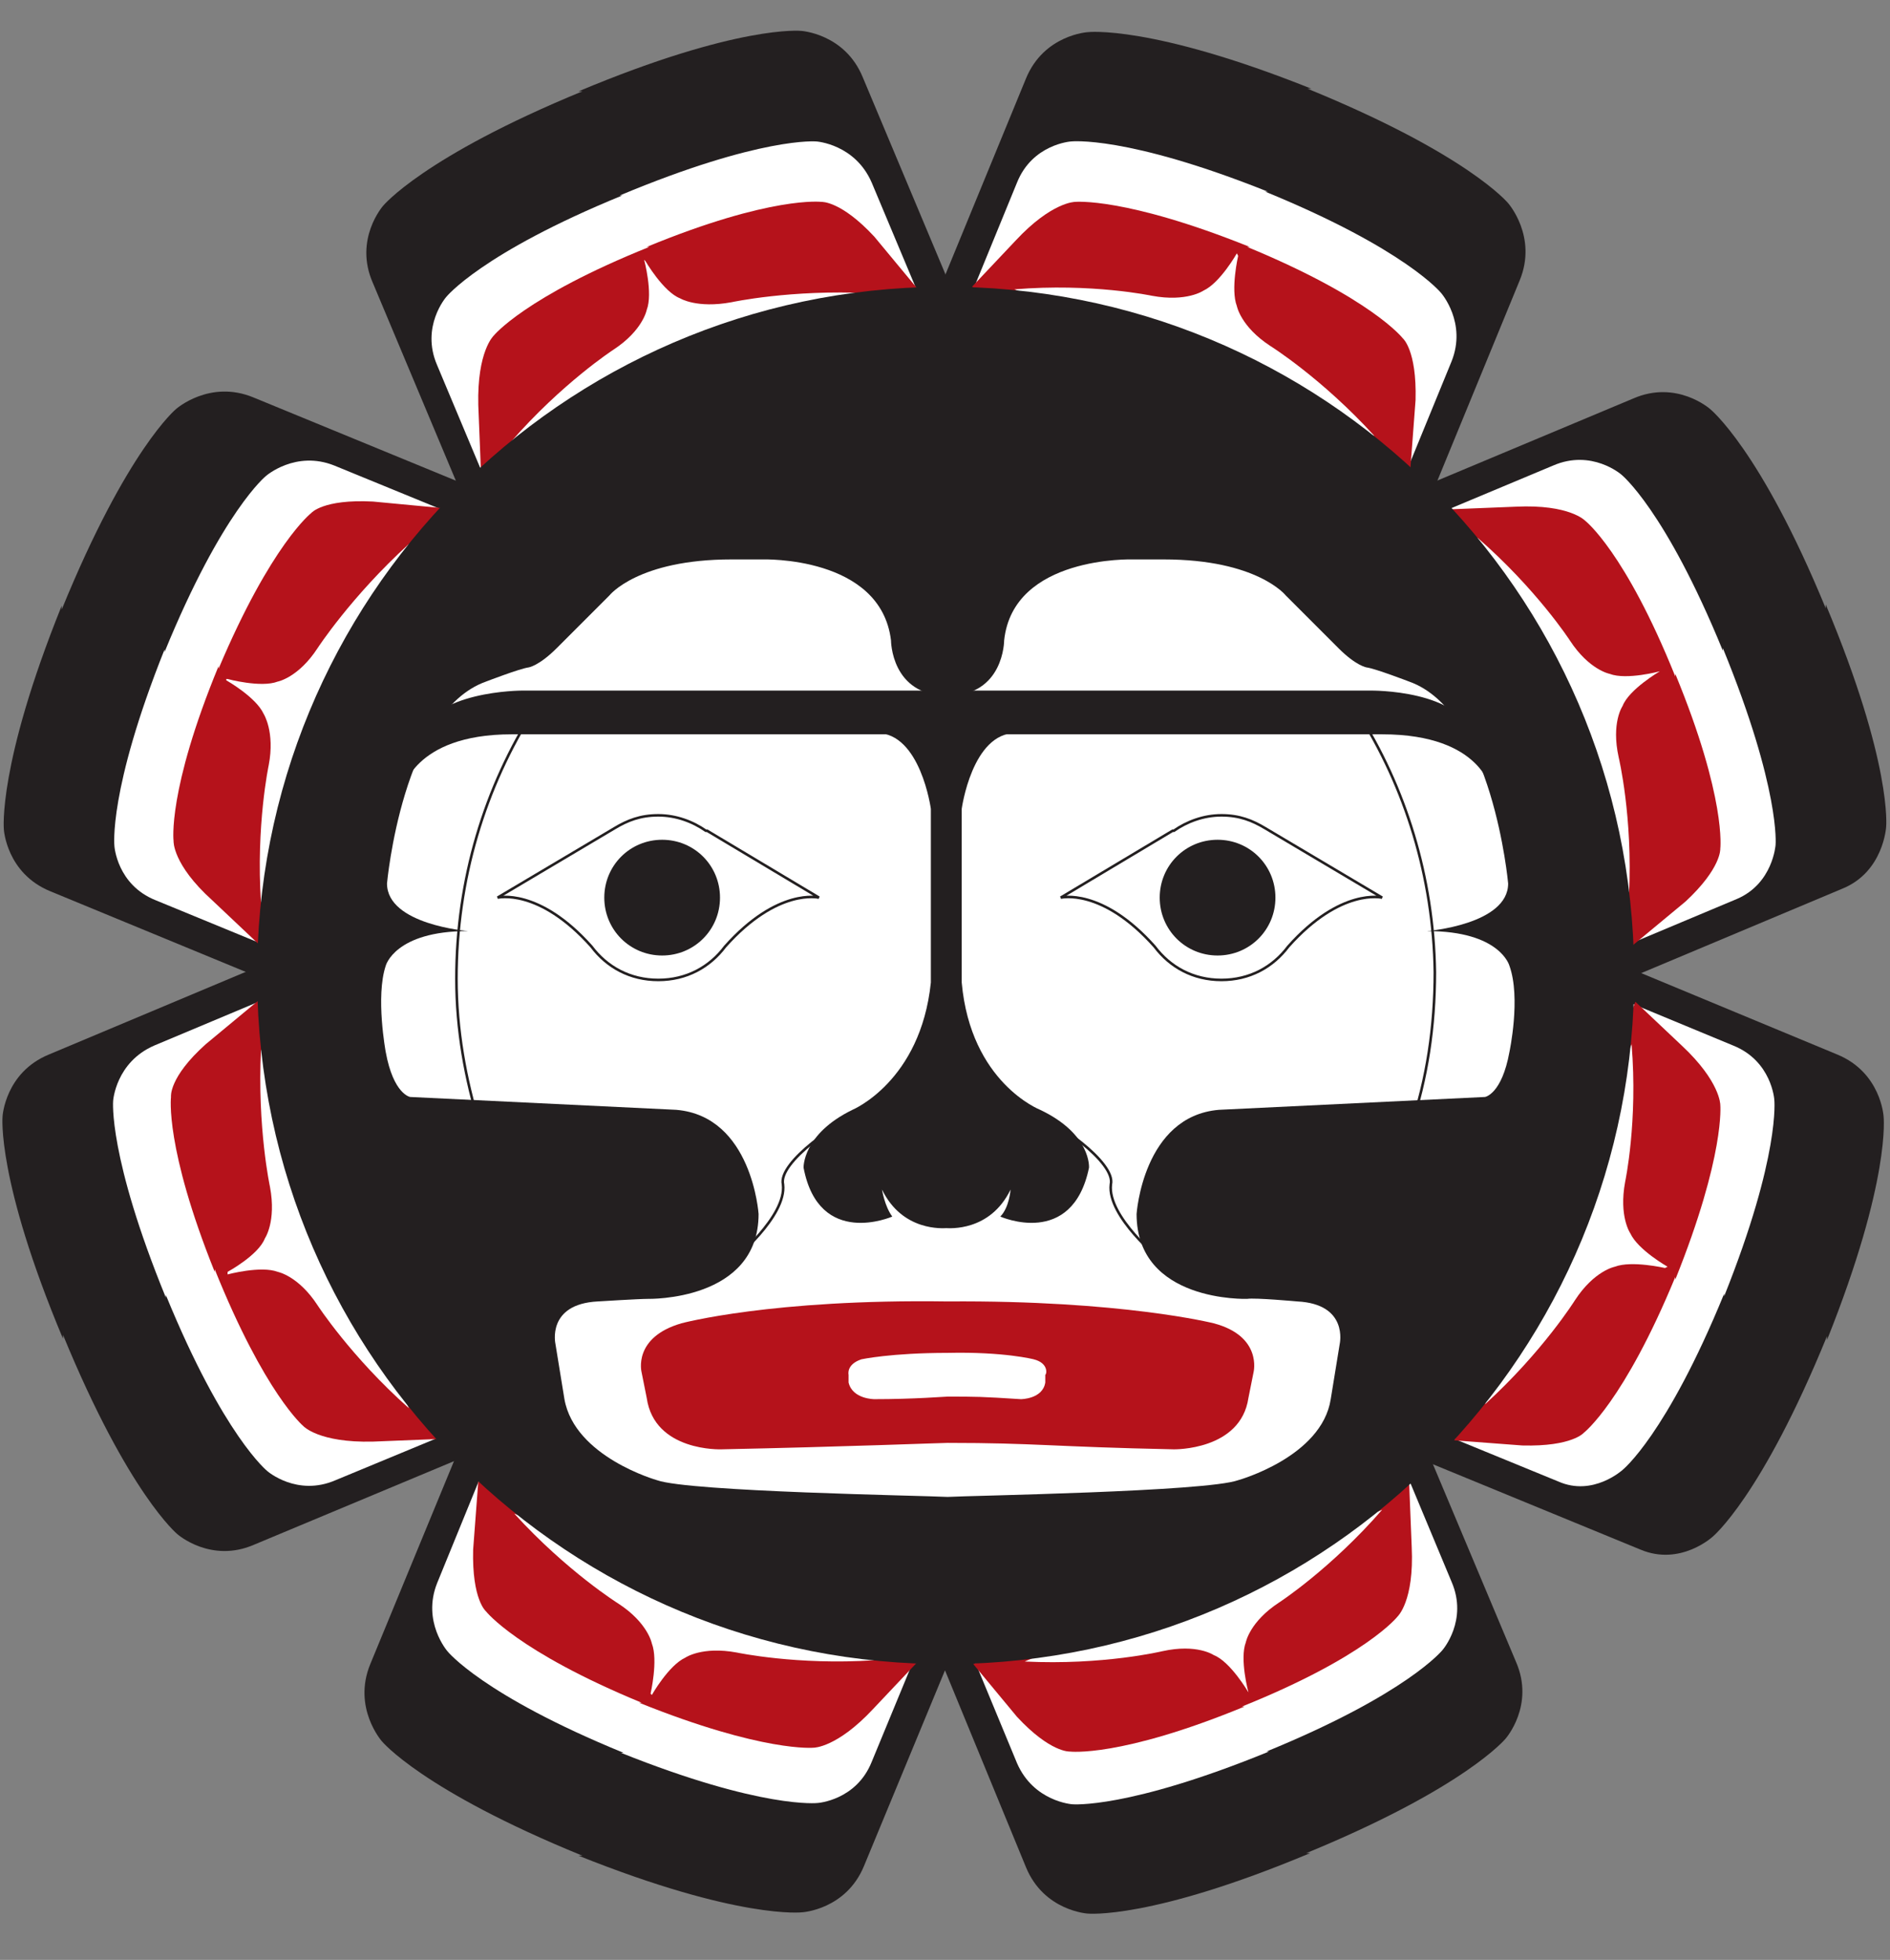 <?xml version="1.0" encoding="UTF-8"?>
<svg id="Layer_1" xmlns="http://www.w3.org/2000/svg" xmlns:xlink="http://www.w3.org/1999/xlink" version="1.1" viewBox="0 0 147 152.4">
  <rect x="0" y="0" width="147" height="152.4" fill="#808080" stroke="none"/>
  <!-- Generator: Adobe Illustrator 29.2.1, SVG Export Plug-In . SVG Version: 2.1.0 Build 116)  -->
  <defs>
    <style>
      .st0, .st1 {
        fill: none;
      }

      .st2 {
        fill: #231f20;
      }

      .st3 {
        fill: #b5121b;
      }

      .st4 {
        fill: #fff;
      }

      .st1 {
        stroke: #231f20;
        stroke-width: .2px;
      }

      .st5 {
        clip-path: url(#clippath);
      }
    </style>
    <clipPath id="clippath">
      <path class="st0" d="M-7.5,75.4c0,44.3,35.9,80.2,80.2,80.2s80.2-35.9,80.2-80.2S117-4.8,72.7-4.8-7.5,31.1-7.5,75.4"/>
    </clipPath>
  </defs>
  <g class="st5">
    <path class="st2" d="M111.5,38.1l6.7-16.3c1.4-3.4-.9-6-.9-6,0,0-3.1-3.8-15.6-8.9h.3c-12.5-5-17.4-4.4-17.4-4.4,0,0-3.4.2-4.8,3.6l-6.7,16.3"/>
    <path class="st2" d="M127.1,75.9l16.2-6.8c3.2-1.3,3.4-4.8,3.4-4.8,0,0,.5-4.9-4.7-17.3v.3c-5.1-12.4-9-15.5-9-15.5,0,0-2.6-2.3-6-.8l-16,6.7"/>
    <path class="st2" d="M111.3,113.8l16.3,6.7c3.1,1.3,5.6-1,5.6-1,0,0,3.8-3.1,8.9-15.6v.3c5-12.5,4.4-17.4,4.4-17.4,0,0-.2-3.4-3.6-4.8l-15.9-6.6"/>
    <path class="st2" d="M73.3,129.4l6.5,15.8c1.4,3.4,4.8,3.6,4.8,3.6,0,0,4.9.5,17.3-4.7h-.3c12.4-5.1,15.5-8.9,15.5-8.9,0,0,2.3-2.6.8-6l-6.6-15.7"/>
    <path class="st2" d="M35.4,113.4l-6.6,16c-1.4,3.4.9,6,.9,6,0,0,3.1,3.8,15.6,8.9h-.3c12.5,5,17.4,4.4,17.4,4.4,0,0,3.4-.2,4.8-3.6l6.5-15.7"/>
    <path class="st2" d="M20,75.2l-16.2,6.8c-3.4,1.4-3.6,4.8-3.6,4.8,0,0-.5,4.9,4.7,17.3v-.3c5.1,12.4,8.9,15.5,8.9,15.5,0,0,2.6,2.3,6,.8l15.8-6.6"/>
    <path class="st2" d="M36,37.6l-16.3-6.7c-3.4-1.4-6,.9-6,.9,0,0-3.8,3.1-8.9,15.6v-.3C-.2,59.5.3,64.5.3,64.5c0,0,.2,3.4,3.6,4.8l16,6.6"/>
    <path class="st2" d="M73.9,22.2l-6.8-16.2c-1.4-3.4-4.8-3.6-4.8-3.6,0,0-4.9-.5-17.3,4.7h.3c-12.4,5.1-15.5,8.9-15.5,8.9,0,0-2.3,2.6-.8,6l6.8,16.2"/>
    <path class="st4" d="M107,42.5l5.9-14.4c1.2-3-.8-5.3-.8-5.3,0,0-2.7-3.4-13.7-7.9h.2c-11-4.4-15.3-3.9-15.3-3.9,0,0-3,.2-4.2,3.2l-5.9,14.4"/>
    <path class="st4" d="M120.8,75.9l14.3-6c2.8-1.2,3-4.2,3-4.2,0,0,.4-4.3-4.1-15.3v.2c-4.5-11-7.9-13.7-7.9-13.7,0,0-2.3-2-5.3-.7l-14.1,5.9"/>
    <path class="st4" d="M106.8,109.3l14.4,5.9c2.7,1.2,5-.9,5-.9,0,0,3.4-2.7,7.9-13.7v.2c4.4-11,3.9-15.3,3.9-15.3,0,0-.2-3-3.2-4.2l-14-5.8"/>
    <path class="st4" d="M73.3,123.1l5.8,14c1.3,3,4.3,3.2,4.3,3.2,0,0,4.3.4,15.3-4.1h-.2c11-4.5,13.7-7.9,13.7-7.9,0,0,2-2.3.7-5.3l-5.8-13.9"/>
    <path class="st4" d="M39.8,108.9l-5.8,14.2c-1.2,3,.8,5.3.8,5.3,0,0,2.7,3.4,13.7,7.9h-.2c11,4.4,15.3,3.9,15.3,3.9,0,0,3-.2,4.2-3.2l5.7-13.8"/>
    <path class="st4" d="M26.3,75.3l-14.3,6c-3,1.3-3.2,4.3-3.2,4.3,0,0-.4,4.3,4.1,15.3v-.2c4.5,11,7.9,13.7,7.9,13.7,0,0,2.3,2,5.3.7l14-5.8"/>
    <path class="st4" d="M40.4,42.1l-14.4-5.9c-3-1.2-5.3.8-5.3.8,0,0-3.4,2.7-7.9,13.7v-.2c-4.4,11-3.9,15.3-3.9,15.3,0,0,.2,3,3.2,4.2l14.1,5.8"/>
    <path class="st4" d="M73.8,28.5l-6-14.3c-1.3-3-4.3-3.2-4.3-3.2,0,0-4.3-.4-15.3,4.2h.2c-11,4.5-13.7,7.9-13.7,7.9,0,0-2,2.3-.7,5.3l6,14.3"/>
    <path class="st3" d="M109.7,36.4l.4-5.3c.1-3.9-1-4.8-1-4.8,0,0-2.4-3.1-12.1-7.1h.2c-9.7-3.9-13.6-3.5-13.6-3.5,0,0-1.8,0-4.6,3l-3.4,3.6"/>
    <path class="st3" d="M127,73.5l4.1-3.4c2.8-2.6,2.7-4.1,2.7-4.1,0,0,.5-3.9-3.5-13.6v.2c-3.9-9.7-7-12.1-7-12.1,0,0-1.2-1.3-5.4-1.1l-5,.2"/>
    <path class="st3" d="M113.1,112l5.3.4c3.9.1,4.8-1,4.8-1,0,0,3.1-2.4,7.1-12.1v.2c3.9-9.7,3.5-13.6,3.5-13.6,0,0,0-1.8-3-4.6l-3.6-3.4"/>
    <path class="st3" d="M75.7,129.4l3.4,4.1c2.6,2.8,4.1,2.7,4.1,2.7,0,0,3.9.5,13.6-3.5h-.2c9.7-3.9,12.1-7,12.1-7,0,0,1.3-1.2,1.1-5.4l-.2-5"/>
    <path class="st3" d="M37.2,115.2l-.4,5.3c-.1,3.9,1,4.8,1,4.8,0,0,2.4,3.1,12.1,7.1h-.2c9.7,3.9,13.6,3.5,13.6,3.5,0,0,1.8,0,4.6-3l3.4-3.6"/>
    <path class="st3" d="M20.1,77.8l-4.1,3.4c-2.9,2.6-2.7,4.1-2.7,4.1,0,0-.5,3.9,3.4,13.6v-.2c3.9,9.7,6.9,12.2,6.9,12.2,0,0,1.2,1.3,5.4,1.2l5-.2"/>
    <path class="st3" d="M34.3,39.5l-5.3-.5c-3.9-.2-4.8.9-4.8.9,0,0-3.1,2.4-7.2,12.1v-.2c-4,9.7-3.5,13.6-3.5,13.6,0,0-.1,1.8,3,4.6l3.6,3.4"/>
    <path class="st3" d="M71.4,22.5l-3.4-4.1c-2.6-2.8-4.1-2.7-4.1-2.7,0,0-3.9-.5-13.6,3.5h.2c-9.7,3.9-12.1,6.9-12.1,6.9,0,0-1.3,1.2-1.2,5.4l.2,5"/>
    <path class="st4" d="M96.2,19.7s-1.3,2.3-2.6,2.9c0,0-1.3.9-4,.4,0,0-4.7-1-10.7-.5l28,11.4c-4.1-4.5-8.1-7-8.1-7-2.3-1.5-2.6-3.1-2.6-3.1-.5-1.3.1-3.9.1-3.9h0Z"/>
    <path class="st4" d="M129.1,52.2s-2.6.7-3.9.2c0,0-1.6-.3-3.1-2.6,0,0-2.6-4-7.2-8l11.8,27.8c.3-6.1-.8-10.7-.8-10.7-.6-2.7.3-4,.3-4,.5-1.3,2.9-2.7,2.9-2.7h0Z"/>
    <path class="st4" d="M129.7,98.5s-2.3-1.3-2.9-2.6c0,0-.9-1.3-.4-4,0,0,1-4.7.5-10.7l-11.4,28c4.5-4.1,7-8.1,7-8.1,1.5-2.3,3.1-2.6,3.1-2.6,1.3-.5,3.9.1,3.9.1h0Z"/>
    <path class="st4" d="M97.1,131.6s-.7-2.6-.2-3.9c0,0,.3-1.6,2.6-3.1,0,0,4-2.6,8-7.2l-27.8,11.8c6.1.3,10.7-.8,10.7-.8,2.7-.6,4,.3,4,.3,1.3.5,2.7,2.9,2.7,2.9h0Z"/>
    <path class="st4" d="M50.7,131.8s1.3-2.3,2.6-2.9c0,0,1.3-.9,4-.4,0,0,4.7,1,10.7.6l-28-11.4c4.1,4.5,8.1,7,8.1,7,2.3,1.5,2.6,3.1,2.6,3.1.5,1.3-.1,3.9-.1,3.9h0Z"/>
    <path class="st4" d="M17.7,99.1s2.6-.7,3.9-.2c0,0,1.6.3,3.1,2.6,0,0,2.6,4,7.1,8l-11.5-27.9c-.3,6.1.7,10.7.7,10.7.5,2.7-.4,4-.4,4-.5,1.3-2.9,2.6-2.9,2.6h0Z"/>
    <path class="st4" d="M17.6,52.9s2.3,1.3,2.9,2.6c0,0,.9,1.4.4,4,0,0-1,4.7-.6,10.7l11.5-27.9c-4.5,4.1-7.1,8.1-7.1,8.1-1.5,2.3-3.1,2.6-3.1,2.6-1.3.5-3.9-.2-3.9-.2h-.1Z"/>
    <path class="st4" d="M50.1,20.2s.7,2.6.2,3.9c0,0-.3,1.6-2.6,3.1,0,0-4,2.6-8,7.2l27.9-11.6c-6.1-.3-10.7.7-10.7.7-2.7.5-4-.3-4-.3-1.3-.5-2.7-2.9-2.7-2.9h0Z"/>
    <path class="st2" d="M127.1,75.5c.2,29.6-23.6,53.7-53.2,53.9-29.6.2-53.7-23.6-53.9-53.2-.2-29.6,23.6-53.7,53.2-53.9,29.6-.2,53.7,23.6,53.9,53.2"/>
    <path class="st4" d="M117.4,75.1s-.7-2.7-6.4-2.7c0,0,6.3-.5,6.3-3.7,0,0-1.2-13.4-7.7-15.7,0,0-2.6-1-3.3-1.1,0,0-.8-.1-2.2-1.5l-4.1-4.1s-2.2-2.8-9.5-2.8h-2.4s-9.3-.3-10,6.3c0,0,0,4.3-4.4,4.3s-4.4-4.3-4.4-4.3c-.8-6.6-10-6.3-10-6.3h-2.4c-7.3,0-9.5,2.8-9.5,2.8l-4.1,4.1c-1.4,1.4-2.2,1.5-2.2,1.5-.7.1-3.3,1.1-3.3,1.1-6.5,2.3-7.7,15.7-7.7,15.7,0,3.2,6.3,3.7,6.3,3.7-5.7,0-6.4,2.7-6.4,2.7-.8,2.4,0,6.7,0,6.7.6,3.3,1.9,3.5,1.9,3.5l20.7,1c5.9.5,6.4,8.1,6.4,8.1,0,6.8-8.6,6.6-8.6,6.6-.7,0-3.9.2-3.9.2-4,.2-3.3,3.3-3.3,3.3l.7,4.3c.8,4.5,7.2,6.3,7.2,6.3,2.5.9,20.8,1.2,22.6,1.3h0s0,0,0,0,0,0,0,0h0c1.7-.1,20.1-.4,22.6-1.3,0,0,6.5-1.8,7.2-6.3l.7-4.3s.7-3.1-3.3-3.3c0,0-3.3-.3-3.9-.2,0,0-8.6.3-8.6-6.6,0,0,.5-7.6,6.4-8.1l20.7-1s1.3-.2,1.9-3.5c0,0,.9-4.2,0-6.7"/>
    <path class="st3" d="M94.4,102.9s-7.1-1.8-20.7-1.7c-13.7-.2-20.7,1.7-20.7,1.7-3.8,1.1-3.1,3.8-3.1,3.8l.4,2c.6,4.2,5.8,4,5.8,4,9.7-.2,17.1-.5,17.6-.5h0s-6.9,0,0,0,8,.3,17.6.5c0,0,5.2.1,5.8-4l.4-2s.7-2.8-3.1-3.8"/>
    <path class="st4" d="M80.4,105.7s-2.3-.6-6.7-.5c-4.4,0-6.7.5-6.7.5-1.2.4-1,1.2-1,1.2v.6c.3,1.3,2,1.3,2,1.3,3.1,0,5.5-.2,5.7-.2h0s-2.2,0,0,0,2.6,0,5.7.2c0,0,1.7,0,1.9-1.3v-.6c.1,0,.3-.9-.9-1.2"/>
    <path class="st2" d="M114.6,57.4c-.9-3.8-8-3.7-8-3.7H40.6s-7.1,0-8,3.7c0,0-1.2,3-1.2,3.7,0,.5.6-4,8.4-4h67.7c7.9,0,8.4,4.5,8.4,4,0-.8-1.2-3.7-1.2-3.7"/>
    <path class="st2" d="M80.9,86.3s-5.4-2.1-6.1-9.9v-13.5s.8-5.9,4.2-5.9h-5.4s-5.4,0-5.4,0c3.4,0,4.2,5.9,4.2,5.9v13.5c-.8,7.7-6.1,9.9-6.1,9.9-3.9,1.9-3.8,4.5-3.8,4.5,1.2,6.3,6.9,3.8,6.9,3.8-.6-.8-.8-2.1-.8-2.1,1.6,3.3,4.8,3,5,3,.2,0,3.4.3,5-3,0,0-.1,1.4-.8,2.1,0,0,5.6,2.5,6.9-3.8,0,0,.2-2.6-3.8-4.5"/>
    <path class="st1" d="M105.6,55.4c3.7,5.8,5.9,12.8,6,20.2,0,4.2-.6,8.3-1.9,12.1"/>
    <path class="st1" d="M37.3,87.5c-1.1-3.6-1.8-7.4-1.8-11.4,0-7.7,2.2-14.9,6.1-21"/>
    <path class="st1" d="M57,98s4.2-3.4,3.9-5.9c-.4-1.7,4.3-5,6.6-5.8"/>
    <path class="st1" d="M90.3,98s-4.2-3.4-3.9-5.9c.4-1.7-4.3-5-6.6-5.8"/>
    <path class="st2" d="M56,69.8c0,2.5-2,4.5-4.5,4.5s-4.5-2-4.5-4.5,2-4.5,4.5-4.5,4.5,2,4.5,4.5"/>
    <path class="st1" d="M54.9,64.6c-1-.7-2.3-1.2-3.7-1.2s-2.4.4-3.4,1h0s-9.1,5.4-9.1,5.4c0,0,3.2-.8,7.3,3.8,1.2,1.6,3,2.6,5.2,2.6s4-1,5.2-2.6c4.1-4.6,7.3-3.8,7.3-3.8l-8.7-5.2Z"/>
    <path class="st2" d="M90.2,69.8c0,2.5,2,4.5,4.5,4.5s4.5-2,4.5-4.5-2-4.5-4.5-4.5-4.5,2-4.5,4.5"/>
    <path class="st1" d="M91.3,64.6c1-.7,2.3-1.2,3.7-1.2s2.4.4,3.4,1h0s9.1,5.4,9.1,5.4c0,0-3.2-.8-7.3,3.8-1.2,1.6-3,2.6-5.2,2.6s-4-1-5.2-2.6c-4.1-4.6-7.3-3.8-7.3-3.8l8.7-5.2Z"/>
    <path class="st2" d="M-5.5,29c3.6,1.8,3.9,5.7.9,11.5-.5,1-1.4,2.6-2.5,4.7-2.7-1.5-5.7-3.1-9.1-4.9-3.3-1.7-6.1-3-8.5-4.1l1.1-2.2c.2-.4.6-1.1,1-2.1.5-1,.8-1.8,1.1-2.3,2-4,4.3-5.3,6.9-4,2,1,2.8,2.7,2.4,5.1h.2c.7-.9,1.6-1.6,2.7-2.1,1.1-.5,2.3-.4,3.6.3M-15.3,29.9c-1.6-.8-2.9-.2-4,1.8-.5.9-.8,1.8-1.1,2.6,1,.4,2.5,1.1,4.8,2.2.2-.3.4-.7.6-1.1,1.4-2.8,1.3-4.7-.3-5.5M-7.2,32.7c-1.8-.9-3.5.2-5.1,3.3-.3.6-.6,1.2-.8,1.6,1.9,1,3.6,1.8,5.3,2.5.2-.3.5-.7.8-1.3.8-1.7,1.3-3,1.3-4s-.5-1.7-1.5-2.2"/>
    <path class="st2" d="M7.8,15.7l2.6,2.4c-.6,1.3-1.4,2.5-2.3,3.6-2.2,2.7-4.6,4.2-7.2,4.4-2.6.2-5-.5-7.1-2.2-2.2-1.8-3.5-4.1-4-6.9-.4-2.8.4-5.5,2.5-8.1.8-1,1.6-1.8,2.5-2.5l2.4,2.6c-1,.7-1.9,1.5-2.6,2.3-1.3,1.6-1.7,3.2-1.3,4.8.4,1.6,1.3,3,2.8,4.1,1.5,1.2,3.1,1.8,5,1.7,1.8,0,3.4-.9,4.8-2.6.8-1,1.5-2.2,2.1-3.6"/>
    <path class="st2" d="M16.4-11.9l1.8,2.8c-2.6,1.7-5,3.3-7.1,4.8,1.1,1.3,2.3,2.8,3.5,4.5,1.6-1.1,3.3-2.5,5.3-4l1.8,2.5c-2.1,1.4-3.9,2.7-5.4,3.8,1.7,2.3,3.3,4.5,4.9,6.4l-3.4,2.5c-1.7-2.5-3.7-5.4-5.9-8.5C9.8,0,7.9-2.5,6.3-4.5l10.1-7.4Z"/>
    <path class="st2" d="M25.4-15.9c.3.6.4,1.2.2,1.9-.2.7-.6,1.2-1.4,1.6-.6.3-1.2.4-1.8.2-.6-.2-1-.6-1.3-1.1-.3-.6-.4-1.2-.2-1.9.2-.7.6-1.2,1.4-1.6.6-.3,1.2-.4,1.8-.2.6.2,1,.6,1.3,1.1M33.8,1.1l-3.6,1.9c-.9-1.9-2-4-3.3-6.4-1.3-2.4-2.6-4.3-3.8-6l3.6-2.5c.8,1.8,2,4,3.4,6.7,1.2,2.3,2.4,4.4,3.6,6.2"/>
    <path class="st2" d="M40.7-17.6l.5,3.6c-.8,0-1.6.1-2.3.4-1.4.6-2,1.5-2,3,1.5,3.7,2.7,6.6,3.6,8.6l-3.7,1.5c-1-2.9-1.8-5.2-2.6-7-.9-2.2-2-4.2-3.3-6l3.4-1.8c.6,1,.9,1.5,1,1.7h.2c.3-1.8,1.2-2.9,2.6-3.5.7-.3,1.5-.4,2.5-.5"/>
    <path class="st2" d="M57-11.3c.7,2.9-1.1,4.9-5.4,6-1.6.4-3,.6-4.3.5l-.2-3c1.3.1,2.6,0,3.8-.2,1.2-.3,2-.6,2.4-.9s.6-.7.4-1.2c-.2-.7-1.2-1.2-3-1.4-1.6-.2-2.8-.5-3.6-.9-1.1-.5-1.8-1.4-2-2.5-.3-1.3,0-2.5.7-3.5.8-1,2.1-1.8,3.9-2.2,1.7-.4,3.1-.6,4.2-.6l.2,3c-1.2-.2-2.5,0-3.7.2-1.6.4-2.3,1-2.1,1.8,0,.4.4.7.7.9.4.2,1.2.3,2.3.4,1.5.2,2.7.4,3.5.8,1.1.6,1.8,1.4,2.1,2.7"/>
    <path class="st2" d="M69.4-11.4v2.7c-.7.4-1.5.6-2.6.7-1.6.2-2.9-.1-3.8-.9-.9-.8-1.5-2.5-1.8-5-.2-1.5-.3-3.2-.5-5.2-.5,0-1.2.2-2.1.3l-.2-3c.8,0,1.5,0,2.2-.1,0-.5-.2-1.9-.3-4.2l3.5-.8c0,2,.1,3.6.3,4.7.8,0,2.1-.3,3.8-.5l.2,3c-1.5,0-2.8.2-3.7.3.1,1.3.3,2.7.4,4.2.2,1.8.5,3,.9,3.5.4.6,1.1.8,2,.7.6,0,1.1-.2,1.8-.4"/>
    <path class="st2" d="M95.3-6.2l-3.7-.6c0-.4-1-2.8-3.1-7.1-2.2-4.6-3.4-7.7-3.6-9.2h-.2c-.1,2.2-.3,4.2-.6,5.9-.4,2.5-.8,5.5-1.2,9l-3.7-.6c.6-3.1,1.3-6.4,1.9-10.1.6-3.6,1-6.7,1.3-9.3l4.4.7c0,.5.8,2.8,2.7,6.9,2,4.3,3.1,7.2,3.2,8.7h.2c.1-2.2.3-4.2.6-6,.4-2.7.8-5.5,1.1-8.3l3.7.6c-.5,2.4-1.1,5.5-1.7,9.3-.6,3.7-1.1,7.2-1.4,10.2"/>
    <path class="st2" d="M110.5-.5l-3.4-1.2c0-.5,0-.8.2-1.2h-.2c-1.4.4-2.9.3-4.7-.4-1.2-.5-2-1.2-2.5-2.1-.5-1-.6-2-.1-3.1.6-1.4,1.6-2.4,3.2-2.8,1.6-.4,3.9,0,6.9,1.1,0-.2.2-.3.2-.5.4-1,.4-1.8,0-2.3s-1.2-1-2.5-1.5c-1.4-.6-2.9-.9-4.4-1.1l1.3-2.5c1.5,0,3.3.6,5.7,1.5,1.7.7,2.9,1.5,3.5,2.6.6,1.1.6,2.5,0,4.3-.2.4-.5,1.1-.9,2.1-.4,1-.7,1.7-.9,2.1-.8,1.9-1.2,3.6-1.4,5M107.9-4.9c.4-1.3.8-2.4,1.2-3.3-3.2-1.3-5.1-1.1-5.8.5-.4,1.1,0,2,1.5,2.5,1.1.4,2.1.5,3.1.3"/>
    <path class="st2" d="M122.3,2.8l-1.6,2.2c-.8,0-1.6-.4-2.5-.9-1.4-.8-2.3-1.8-2.6-3-.3-1.2.2-2.9,1.4-5.1.8-1.3,1.6-2.8,2.6-4.5-.4-.3-1.1-.6-1.9-.9l1.6-2.5c.6.4,1.3.8,1.8,1.1.3-.5,1-1.7,2.2-3.6l3.3,1.4c-1.1,1.7-2,3-2.5,3.9.7.4,1.9,1,3.4,1.8l-1.6,2.6c-1.3-.8-2.4-1.5-3.2-1.9-.7,1.2-1.4,2.4-2.1,3.7-.9,1.6-1.3,2.7-1.3,3.4,0,.7.4,1.3,1.2,1.7.5.3,1,.5,1.7.7"/>
    <path class="st2" d="M126.2,9.2l-3.3-2.4c1.3-1.6,2.8-3.5,4.4-5.7,1.6-2.2,2.8-4.2,3.7-6l3.8,2.2c-1.3,1.5-2.8,3.5-4.5,6-1.5,2.1-2.9,4.1-4,6M137.9-5.8c-.4.6-.9.9-1.6,1s-1.4,0-2-.5c-.6-.4-.9-.9-1-1.5,0-.6,0-1.1.5-1.7.4-.6.9-.9,1.6-1,.7-.1,1.4,0,2,.5.6.4.9.9,1,1.5,0,.6,0,1.1-.5,1.6"/>
    <path class="st2" d="M144.8,15.9c-1.8,1.8-3.7,2.7-5.8,2.6-2.1,0-3.9-.8-5.5-2.3-1.4-1.4-2.2-3.1-2.4-5-.1-1.9.6-3.8,2.3-5.5,1.8-1.8,3.7-2.7,5.9-2.7,2.1,0,4,.8,5.5,2.3,1.4,1.4,2.2,3.1,2.3,5,.1,1.9-.7,3.8-2.3,5.5M141.6,13.4c1-1,1.6-2.2,1.8-3.4.2-1.2,0-2.2-.9-2.9-.8-.7-1.7-1-2.8-.8-1.1.2-2.2.8-3.1,1.8-1,1-1.6,2.2-1.8,3.4-.2,1.2,0,2.2.9,2.9.8.7,1.7,1,2.8.8,1.1-.2,2.2-.8,3.1-1.8"/>
    <path class="st2" d="M149,34.7l-2.3-3.3c2.2-1.3,4.4-2.6,6.6-4.1,1.3-.9,2.1-1.7,2.3-2.4.2-.7,0-1.5-.5-2.2-.7-.9-1.6-1.6-2.8-2-3.2,2.3-6.1,4.3-8.7,6.1l-2.3-3.4c2.7-1.6,4.8-3,6.3-4,2-1.4,3.7-2.9,5.2-4.5l2.5,3-1.2,1.1v.2c1.9.5,3.3,1.4,4.3,2.9.9,1.3,1.3,2.5,1.2,3.7,0,1.2-.9,2.3-2.5,3.5-.2.2-.6.4-1,.6-.4.3-.8.5-1.3.8-1.1.8-3,2.1-5.8,4.1"/>
    <path class="st2" d="M158.6,45.4c-2.8,1.3-5.1-.1-6.9-4.2-.7-1.5-1.1-2.9-1.3-4.1l2.9-.8c.1,1.3.4,2.6,1,3.7.5,1.1.9,1.8,1.3,2.2.4.3.8.4,1.2.2.7-.3,1-1.4.9-3.2,0-1.6,0-2.8.2-3.7.3-1.2,1-2,2-2.5,1.2-.6,2.4-.6,3.6,0,1.2.6,2.1,1.7,2.9,3.5.7,1.6,1.2,3,1.3,4l-2.9.8c0-1.2-.4-2.4-.9-3.6-.7-1.5-1.4-2-2.1-1.7-.4.2-.6.5-.7.9,0,.4,0,1.2,0,2.3.1,1.6,0,2.8-.2,3.6-.3,1.2-1.1,2.1-2.2,2.6"/>
    <path class="st2" d="M-25.5,77.1l-3.3-.4,1.1-12.8c3,.4,6.4.8,10.3,1.1,3.7.3,6.8.5,9.4.6l-1.1,12.3-3.3-.5c.4-3,.7-5.7.9-8.2-1.4,0-3.1-.1-5-.3-.2,2.1-.3,4.4-.4,6.8l-3.2-.3c.3-2.3.5-4.6.7-6.7-2-.2-4-.3-5.7-.4-.2,2.8-.4,5.7-.5,8.8"/>
    <path class="st2" d="M-27.7,93.3l-.3-4c2.6,0,5.1,0,7.8-.3,1.6-.1,2.6-.4,3.2-1s.8-1.2.7-2.2c0-1.1-.6-2.2-1.4-3.2-3.9.4-7.5.7-10.6.9l-.3-4.1c3.2,0,5.7-.2,7.4-.3,2.4-.2,4.7-.6,6.8-1.3l.7,3.8-1.6.4v.2c1.3,1.3,2,2.8,2.2,4.6.1,1.6-.1,2.8-.8,3.8-.7,1-2,1.6-3.9,1.7-.3,0-.7,0-1.2,0-.5,0-1,0-1.5,0-1.4.1-3.7.3-7,.6"/>
    <path class="st2" d="M-15.5,107.3c-.5.1-1.2.3-2,.4l-2.5-9.4c-1.1.4-1.9,1.1-2.4,2.1-.5,1-.6,2.2-.3,3.5.4,1.5,1,3,1.8,4.5l-2.9.4c-.8-1.2-1.5-2.8-2-4.8-.6-2.5-.4-4.6.7-6.3,1.1-1.7,2.6-2.8,4.6-3.3,2.1-.5,4.1-.3,5.9.6,1.8.9,3.1,2.5,3.6,4.8.5,2.1.3,3.8-.6,5-.9,1.3-2.2,2.2-4,2.6M-16.2,103.9c2.3-.6,3.1-1.8,2.7-3.7-.5-1.8-1.9-2.6-4.3-2.4l1.6,6.1Z"/>
    <path class="st2" d="M-5.9,116l-3.6.5c0-.8-.1-1.6-.4-2.3-.5-1.4-1.5-2-2.9-2-3.7,1.5-6.6,2.7-8.6,3.5l-1.5-3.7c2.9-1,5.2-1.8,7-2.5,2.2-.9,4.3-2,6.1-3.2l1.8,3.4c-1,.6-1.5.9-1.7,1v.2c1.8.3,2.9,1.2,3.4,2.7.3.7.4,1.5.4,2.5"/>
    <path class="st2" d="M3.3,128l-2.6,1.1c-.8-1.4-1.5-2.1-2.1-2.2h-.2c-.4,1-.9,1.7-1.8,2.1-1.3.7-2.6.9-4,.4-1.4-.4-2.6-1.5-3.7-3.4-.5-.9-.9-1.7-1-2.3-.5-.3-.9-.4-1.2-.2-.5.3-.8.8-.6,1.5.1.7.7,2,1.9,4.1,2,3.5,1.8,6-.6,7.3-1.7,1-3.4,1-5.3,0-1.8-.9-3.3-2.4-4.5-4.5-2.3-4.1-2.2-6.9.3-8.4.8-.5,1.6-.6,2.4-.5.8.1,1.5.5,1.9,1h.2c0-1.1.5-1.9,1.5-2.4,1-.6,2.1-.5,3.3.1h.2c-.1-1.9.6-3.3,2.1-4.1,1.3-.7,2.6-.9,4.1-.4,1.4.5,2.7,1.7,3.9,3.8.8,1.4,1.2,2.7,1.2,3.8v.2c1.9-.7,3.2-.3,4,1.1.3.6.5,1.1.6,1.7M-15.4,133.8c.7-.4,1-.9,1-1.5,0-.7-.3-1.6-1-2.8-.6-1-1.1-2-1.6-3-.9-.5-1.8-.5-2.7,0-1.7,1-1.9,2.6-.6,4.8.7,1.3,1.5,2.1,2.4,2.6.9.5,1.7.5,2.5,0M-5.5,126c.8-.5,1.2-1,1.4-1.8.1-.7,0-1.4-.4-2.1-.4-.7-.9-1.1-1.6-1.4-.7-.3-1.4-.2-2.2.3-.8.4-1.2,1-1.3,1.8-.1.7,0,1.4.4,2.1.4.6.9,1.1,1.6,1.4.7.3,1.4.2,2.2-.2"/>
    <path class="st2" d="M9.6,138.9c-.5.4-2.6,1.1-6.2,2.2-4.2,1.2-6.9,2.2-8.3,2.8-2.4,1.1-4.3,1.5-5.7,1.2-1.4-.3-2.8-1.2-4.1-2.9l2.1-2.1c.8,1,1.7,1.6,2.8,1.7,1.1.2,2.1,0,3-.8.9-.8,2.4-3.1,4.4-7.1s3.1-6,3.3-6.1l2.9,3.6c-.3.2-1.3,1.7-3.1,4.3-1.8,2.6-3,4.2-3.5,4.6v.2c.6-.4,2.2-1.1,5-2.3,2.8-1.1,4.5-2,5.1-2.5l2.5,3.1Z"/>
    <path class="st2" d="M14.4,161.9l-2.9-2.2c.1-.4.3-.8.5-1h-.2c-1.5,0-2.9-.7-4.4-1.8-1-.8-1.6-1.7-1.8-2.8-.2-1.1,0-2.1.8-3,1-1.2,2.3-1.8,3.9-1.7,1.6,0,3.7,1.1,6.3,3.1.1-.1.2-.3.3-.4.7-.8.9-1.6.7-2.2-.2-.6-.8-1.3-1.9-2.2-1.2-1-2.5-1.7-3.9-2.3l2-2c1.4.5,3,1.5,5,3.1,1.4,1.1,2.3,2.3,2.6,3.6.3,1.2-.2,2.6-1.4,4.1-.3.3-.8.9-1.5,1.8-.7.8-1.2,1.4-1.5,1.7-1.3,1.6-2.3,3.1-2.9,4.3M13.2,156.9c.8-1.1,1.5-2,2.1-2.8-2.7-2.2-4.6-2.6-5.7-1.2-.8.9-.5,1.9.6,2.8.9.7,1.9,1.1,2.9,1.2"/>
    <path class="st2" d="M28.7,170.4l-3.5-2c1.5-2.1,2.8-4.3,4.1-6.6.8-1.4,1.1-2.4,1-3.1-.1-.7-.6-1.3-1.4-1.8-1-.6-2.1-.8-3.4-.6-1.9,3.4-3.7,6.5-5.2,9.3l-3.5-2c1.7-2.6,3-4.8,3.9-6.3,1.2-2.1,2.1-4.2,2.8-6.3l3.6,1.6-.6,1.5h.2c1.8-.2,3.5,0,5,.9,1.3.8,2.2,1.7,2.7,2.8.4,1.1.2,2.5-.8,4.2-.1.3-.4.6-.6,1-.3.4-.5.8-.8,1.3-.7,1.2-1.8,3.2-3.4,6.2"/>
    <path class="st2" d="M44.7,176.6l-3.4-1.1c0-.4.2-.7.3-1.1h-.2c-1.4.4-2.9.4-4.5-.2-1.8-.7-3-1.9-3.6-3.6s-.5-3.5.1-5.3c.8-2.1,2-3.7,3.7-4.8,1.7-1.1,3.6-1.3,5.7-.5,1.3.5,2.3,1.1,2.8,1.9h.2c.8-2.2,1.5-4.5,2.2-6.8l4.1,1.4c-1,2.2-2.2,5.3-3.7,9.4-1.5,4.2-2.7,7.8-3.6,10.7M42.4,172.1c1.1-3,2-5.6,2.5-7.6-.5-.7-1.2-1.2-2.1-1.5-1.3-.5-2.4-.3-3.3.4-.9.7-1.7,1.7-2.2,3.1-.4,1.2-.5,2.3-.3,3.4.3,1.1.9,1.8,2,2.2,1.4.5,2.5.5,3.3,0"/>
    <path class="st2" d="M77.6,181.1l-4.4-.3c.1-1.7.2-4.6.3-8.7,0-4.1.2-6.6.2-7.6h-.2c-.1.6-.5,1.7-1.1,3.3-.6,1.6-1.5,3.9-3,7-1.4,3.1-2.2,4.9-2.2,5.6l-3.3-.2c0-.6-.4-2.6-1.3-5.9-.9-3.3-1.5-5.6-1.7-6.9-.3-1.3-.4-2.6-.6-3.9h-.2c-.1,1.2-.4,3.9-1,8-.5,4.1-.9,6.8-1,8.1l-4-.3c0-.3.6-3.3,1.8-9,1.2-5.7,1.8-9.2,1.9-10.5l5.8.4c0,1.1.3,3.7,1.3,7.6.9,3.9,1.4,6.4,1.3,7.5h.2c0-1.1,1-3.5,2.7-7.2,1.7-3.7,2.6-6.2,2.7-7.3l5.8.4c-.2,2.1-.2,5.8-.1,11.2,0,5.4,0,8.2,0,8.6"/>
    <path class="st2" d="M84.3,160.9c0,.7-.1,1.3-.5,1.9-.4.6-1,.9-1.9,1-.7,0-1.3,0-1.7-.5-.4-.4-.7-.9-.7-1.5,0-.7.1-1.3.5-1.8s1.1-.9,1.9-.9c.7,0,1.3,0,1.7.5.4.4.7.9.7,1.5M85.4,179.8l-4.1.4c0-2.1-.2-4.5-.5-7.2-.3-2.7-.7-5-1.2-7l4.3-.9c0,2,.2,4.5.5,7.5.2,2.6.5,5,.9,7.1"/>
    <path class="st2" d="M102.2,176.6l-3.9.9c-.3-2.5-.8-5.1-1.3-7.6-.3-1.5-.8-2.5-1.4-3s-1.3-.6-2.3-.4c-1.1.2-2.1.9-2.9,1.9.9,3.8,1.7,7.3,2.4,10.4l-4,.9c-.5-3.1-1-5.6-1.3-7.3-.5-2.4-1.3-4.5-2.2-6.5l3.7-1.3.6,1.5h.2c1.1-1.5,2.5-2.4,4.3-2.8,1.5-.3,2.8-.2,3.9.3,1.1.5,1.8,1.7,2.2,3.7,0,.3.1.7.2,1.2,0,.5.2,1,.3,1.5.3,1.3.8,3.6,1.6,6.9"/>
    <path class="st2" d="M103.8,155.9c.2.6.2,1.3,0,1.9s-.8,1.1-1.6,1.4c-.7.2-1.3.2-1.8,0-.5-.3-.9-.7-1.1-1.3-.2-.6-.2-1.3,0-1.9.3-.6.8-1.1,1.6-1.4.7-.2,1.3-.2,1.8,0,.5.3.9.7,1.1,1.3M109.4,174l-3.8,1.4c-.6-2-1.3-4.3-2.2-6.9-.9-2.5-1.8-4.7-2.8-6.5l4-1.9c.5,1.9,1.3,4.3,2.3,7.1.9,2.4,1.7,4.7,2.6,6.7"/>
    <path class="st2" d="M125,166.8l-3.6,1.8c-.9-2.4-2-4.7-3.1-7.1-.7-1.4-1.4-2.3-2.1-2.6-.7-.3-1.4-.2-2.3.2-1,.5-1.8,1.3-2.4,2.5,1.8,3.5,3.4,6.7,4.8,9.5l-3.7,1.8c-1.2-2.9-2.3-5.2-3.1-6.8-1.1-2.2-2.3-4.1-3.7-5.8l3.3-2.1.9,1.3h.2c.7-1.8,1.9-3,3.5-3.8,1.4-.7,2.7-.9,3.8-.7,1.2.2,2.2,1.2,3.1,3,.1.3.3.6.5,1.1.2.5.4.9.6,1.4.6,1.2,1.7,3.3,3.2,6.3"/>
    <path class="st2" d="M130.4,142.9l1.4,2.5c-1.3.9-1.9,1.7-2,2.3v.2c1,.3,1.8.8,2.3,1.5.8,1.2,1.1,2.5.9,3.9-.3,1.5-1.3,2.8-3,4-.8.6-1.6,1-2.2,1.3-.3.5-.3.9,0,1.2.4.5.9.7,1.5.5.7-.2,1.9-.9,3.8-2.3,3.3-2.4,5.7-2.4,7.3-.2,1.1,1.6,1.4,3.3.7,5.2-.7,1.9-2,3.6-4,5-3.8,2.8-6.6,3-8.4.6-.5-.7-.8-1.5-.7-2.4s.3-1.5.8-2v-.2c-1.1,0-2-.3-2.6-1.2-.7-.9-.7-2-.2-3.3v-.2c-1.9.3-3.3-.3-4.4-1.7-.9-1.2-1.1-2.5-.8-4,.3-1.5,1.4-2.9,3.3-4.3,1.3-.9,2.5-1.5,3.7-1.6h.2c-.9-1.8-.6-3.2.7-4.2.5-.4,1.1-.6,1.6-.7M129.4,151.8c-.5-.7-1.2-1.1-1.9-1.2-.8,0-1.4.2-2,.6-.6.4-1,1-1.2,1.7-.2.7,0,1.4.5,2.1.5.7,1.2,1.1,1.9,1.1.7,0,1.4-.2,2.1-.6.6-.4,1-1,1.2-1.7.2-.7,0-1.4-.5-2.1M138.2,160.9c-.4-.6-1-.9-1.6-.8-.7,0-1.6.5-2.7,1.3-.9.7-1.9,1.3-2.9,1.9-.4.9-.3,1.8.3,2.7,1.1,1.6,2.8,1.6,4.8,0,1.2-.8,1.9-1.7,2.3-2.7.4-.9.3-1.8-.3-2.5"/>
    <path class="st2" d="M153.3,136.8l2.5,2.5c-.7,1.3-1.5,2.5-2.4,3.5-2.3,2.6-4.7,4-7.3,4.1-2.6.1-5-.7-7.1-2.5-2.1-1.9-3.4-4.2-3.7-7-.3-2.8.6-5.5,2.8-8,.8-.9,1.7-1.7,2.6-2.4l2.3,2.7c-1.1.7-2,1.4-2.7,2.2-1.3,1.6-1.8,3.1-1.5,4.7.3,1.6,1.2,3,2.6,4.2,1.4,1.2,3.1,1.9,4.9,1.9,1.8,0,3.4-.8,4.8-2.4.8-.9,1.5-2.1,2.2-3.5"/>
    <path class="st2" d="M158.5,120.6c2.2,1.3,3.5,3,3.9,5.1.4,2.1,0,4-1,5.8-1,1.7-2.5,2.9-4.4,3.4-1.9.6-3.8.2-5.8-1-2.2-1.3-3.5-3-3.9-5.1-.4-2.1,0-4.1,1-5.9,1-1.7,2.5-2.9,4.4-3.4s3.8-.2,5.9,1M156.9,124.3c-1.3-.8-2.5-1.1-3.7-1-1.2,0-2.1.6-2.7,1.5-.6.9-.6,1.9-.2,3,.5,1.1,1.3,1.9,2.5,2.7,1.3.8,2.5,1.1,3.7,1,1.2,0,2.1-.6,2.7-1.5.6-.9.6-1.9.2-3-.5-1.1-1.3-1.9-2.5-2.7"/>
    <path class="st2" d="M171,109.4l-1.2,3.3c-.6,0-1-.1-1.3-.3v.2c.4,1.6.4,3.3-.3,4.9-.6,1.6-1.5,2.6-2.6,3-1.1.5-2.9.2-5.3-.7-.3-.1-.7-.3-1.2-.5-.5-.2-1-.4-1.4-.6-1-.4-2.7-1-5.1-1.7l1.4-4c1.7.9,3.4,1.6,5,2.2,2.3.9,3.9,1.3,4.9,1.3.9,0,1.6-.5,2-1.6.4-1.1.5-2.2.3-3.2-4.9-1.9-8.3-3.2-10.1-3.8l1.4-3.9c1.7.8,4,1.7,6.9,2.8,2.1.8,4.3,1.5,6.6,2.2"/>
    <path class="st2" d="M174.8,92.9l-.8,3.9c-2.5-.7-5-1.4-7.5-1.9-1.6-.3-2.7-.3-3.3,0-.7.3-1.1,1-1.3,1.9-.2,1.1,0,2.3.5,3.4,3.9.8,7.3,1.5,10.4,2.1l-.8,4c-3.1-.8-5.5-1.4-7.2-1.8-2.4-.5-4.6-.7-6.8-.7l.4-3.9h1.6c0,0,0-.2,0-.2-.9-1.6-1.1-3.3-.8-5,.3-1.5.9-2.7,1.8-3.4.9-.8,2.3-.9,4.3-.5.3,0,.7.2,1.1.3.5.1,1,.2,1.5.3,1.3.3,3.6.7,6.9,1.4"/>
    <path class="st2" d="M172.6,77.9l2.9.4c.4.9.6,2.2.5,3.8-.2,2.6-1,4.6-2.5,5.9-1.5,1.3-3.3,1.9-5.4,1.8-2.1-.1-3.9-1-5.4-2.5-1.5-1.6-2.2-3.6-2-6.1,0-1.2.3-2.3.6-3.3l3.1.7c-.4.9-.7,1.9-.8,3.1,0,1.2.3,2.2,1.1,3,.8.8,1.9,1.2,3.1,1.2,1.4,0,2.6-.3,3.6-1,1-.8,1.5-1.9,1.6-3.5,0-.9,0-2-.4-3.4"/>
    <path class="st2" d="M156.4,71.6c.7,0,1.3.2,1.8.6.5.4.8,1.1.9,1.9,0,.7-.2,1.3-.6,1.7-.4.4-.9.6-1.6.7-.7,0-1.3-.2-1.8-.6-.5-.4-.8-1.1-.8-1.9,0-.7.2-1.3.6-1.7.4-.4.9-.6,1.6-.7M175.4,71.4l.2,4.1c-2.1,0-4.5,0-7.2.1-2.7.1-5,.4-7,.8l-.6-4.3c2,0,4.5,0,7.5-.2,2.6-.1,5-.3,7.2-.5"/>
    <path class="st2" d="M174.6,63.5l.5,4.1c-3.5.3-7.2.7-11.2,1.2-3.9.5-7.2,1.1-9.9,1.7l-.8-4.3c2.9-.2,6.3-.6,10.2-1,4-.5,7.7-1,11.1-1.6"/>
  </g>
</svg>